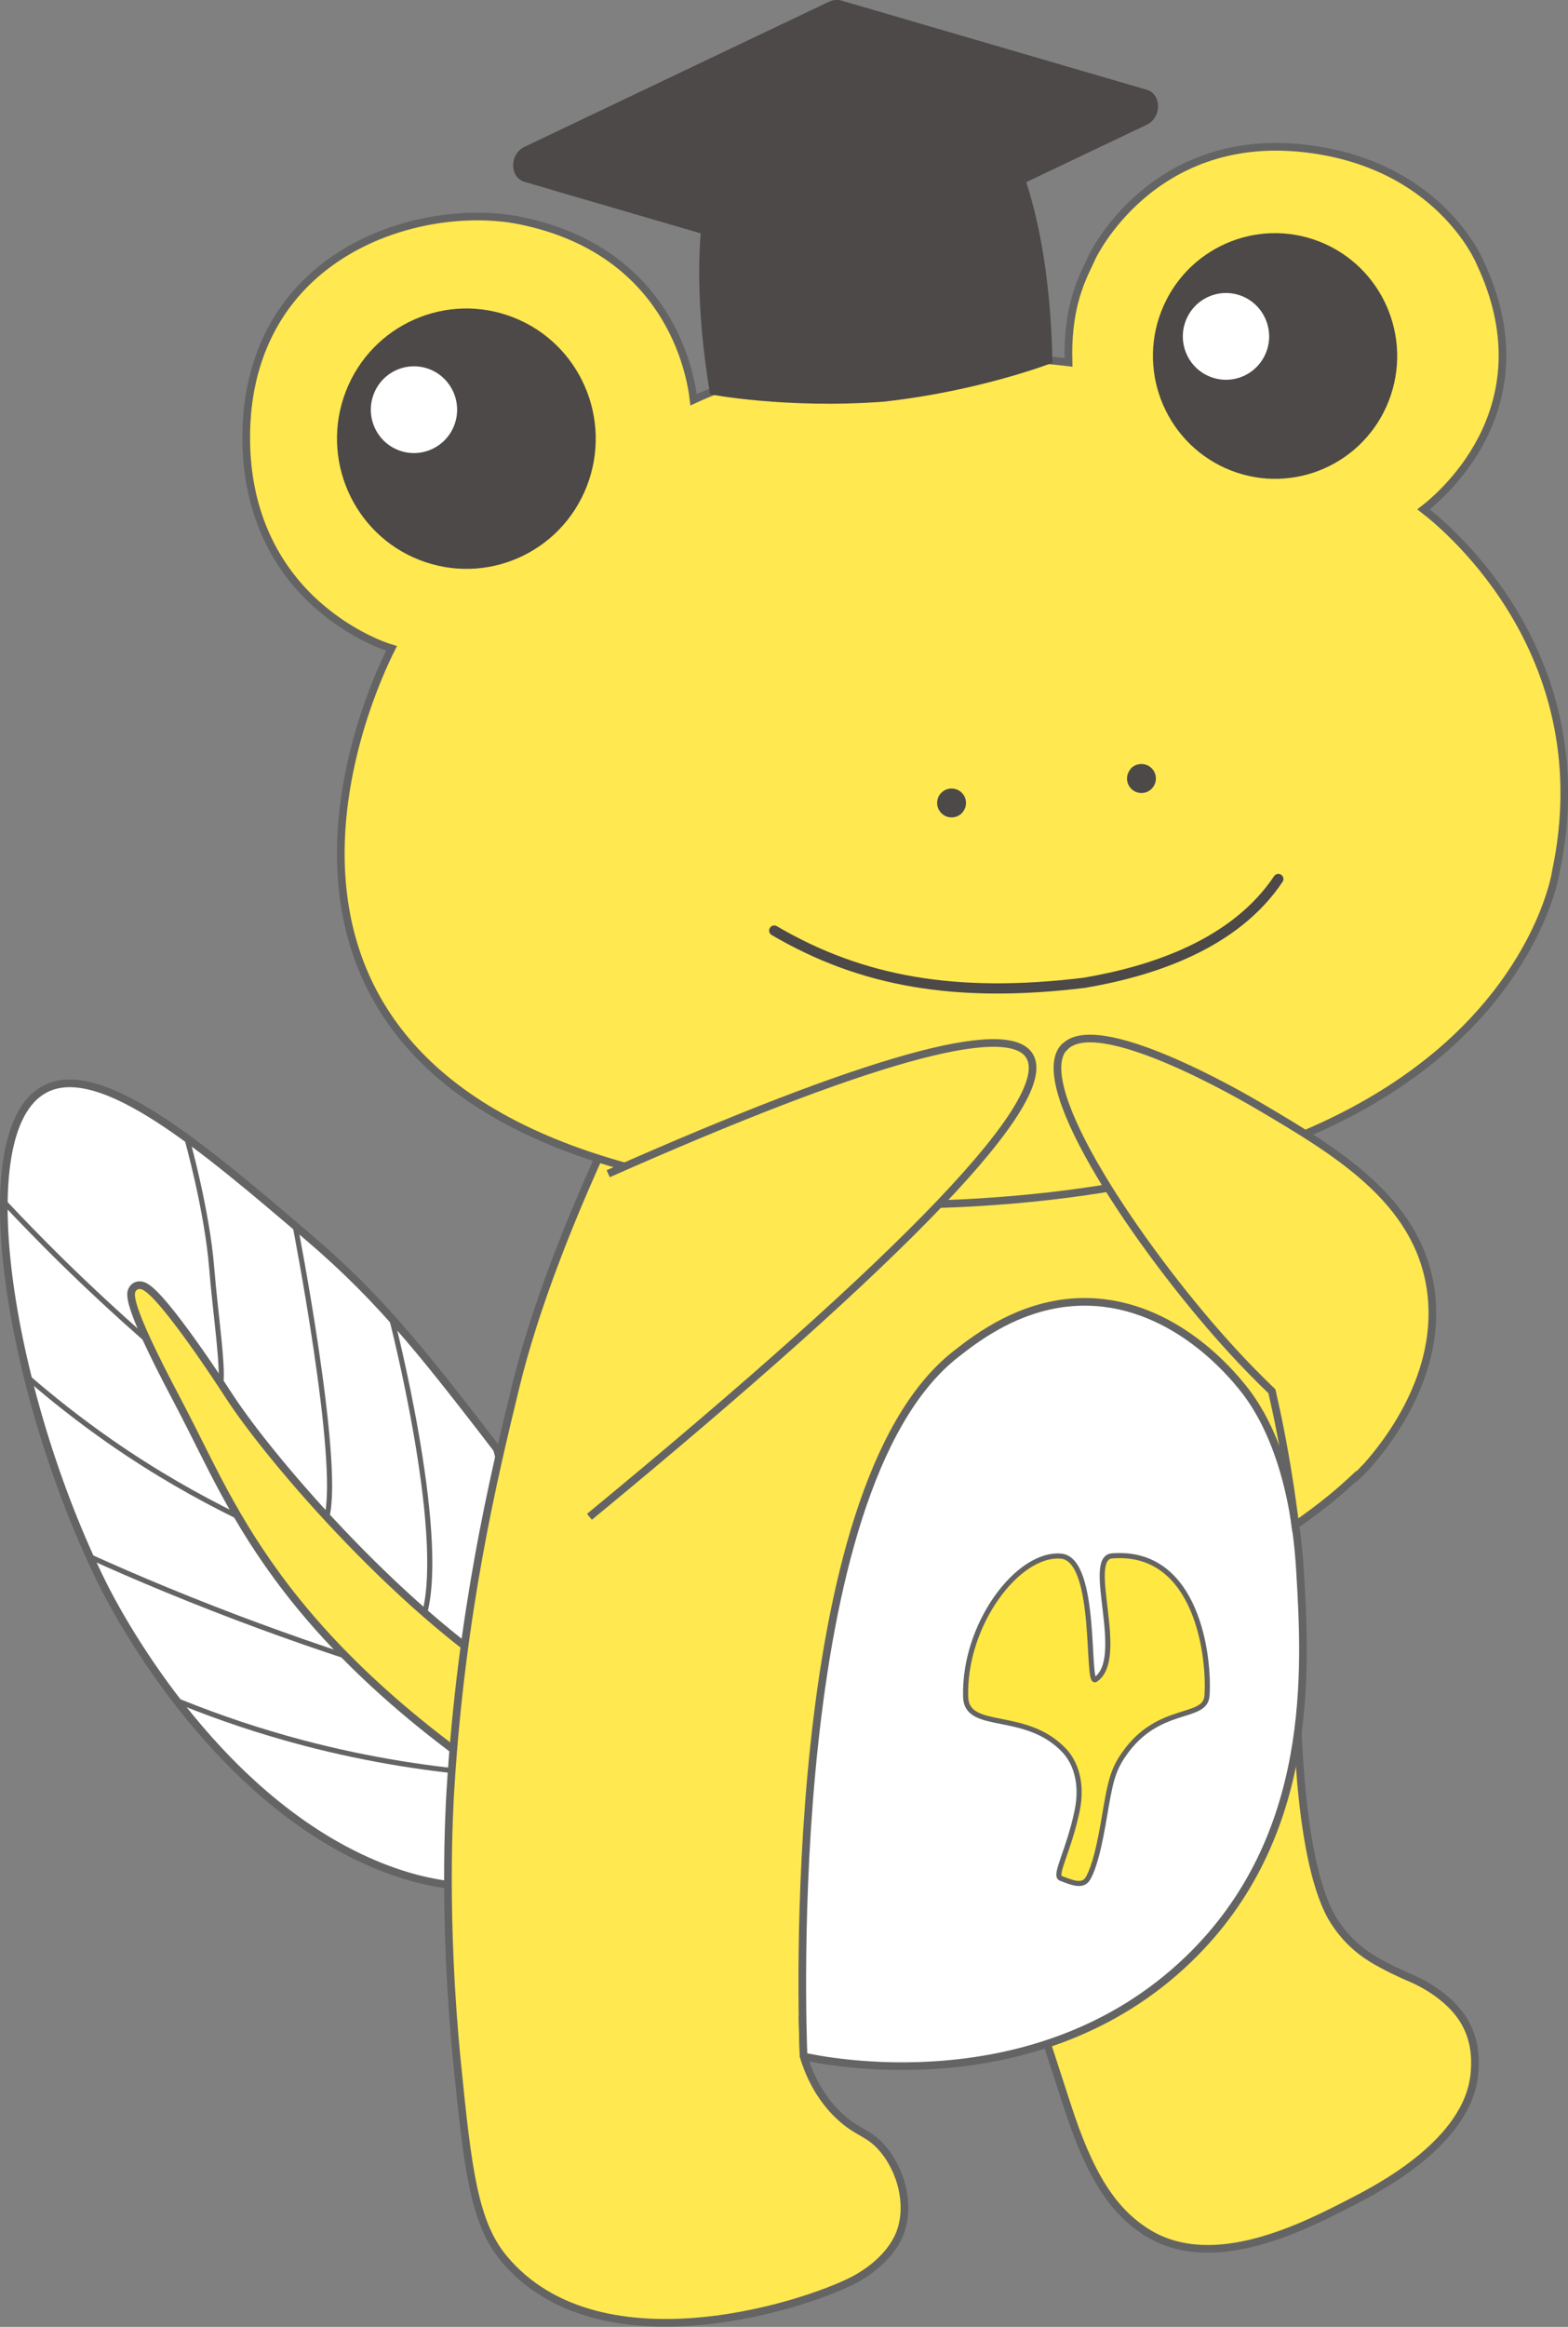 <?xml version="1.0" encoding="UTF-8"?><svg id="_レイヤー_2" xmlns="http://www.w3.org/2000/svg" viewBox="0 0 122.87 182.23"><rect x="0" y="0" width="122.87" height="182.23" fill="#808080" stroke="none"/><defs><style>.cls-1{stroke-width:.6px;}.cls-1,.cls-2,.cls-3,.cls-4,.cls-5,.cls-6,.cls-7,.cls-8{stroke:#656464;}.cls-1,.cls-2,.cls-3,.cls-6{stroke-miterlimit:10;}.cls-1,.cls-3,.cls-4{fill:#ffe850;}.cls-2,.cls-3{stroke-width:.6px;}.cls-2,.cls-5,.cls-9,.cls-7,.cls-8{fill:#fff;}.cls-4{stroke-width:.6px;}.cls-4,.cls-5,.cls-7,.cls-8{stroke-linejoin:round;}.cls-4,.cls-5,.cls-7,.cls-10{stroke-linecap:round;}.cls-5{stroke-width:.6px;}.cls-11{fill:#4c4948;}.cls-6{fill:#ffe842;stroke-width:.4px;}.cls-7,.cls-8{stroke-width:.4px;}.cls-10{fill:none;stroke:#4c4948;stroke-width:.8px;}</style></defs><g id="_レイヤー_1-2"><g><g><g><path class="cls-5" d="M48.21,142.61c-1.83,3.54-6.19,4.48-7.67,4.8-2.09,.45-5.9,.82-11.22-1.43-12.86-5.44-20.42-20.21-21.26-21.9C.86,109.58-2.74,88.62,3.51,85.3c4.37-2.31,12.42,4.56,20.69,11.62,5.9,5.03,9.33,9.5,16.18,18.43,2.31,3.01,4.59,6.15,6.37,10.7,.36,.93,2.14,5.57,2.21,11.67,.03,3.07-.39,4.18-.75,4.88Z"/><path class="cls-8" d="M.3,94.12c1.4,1.49,2.88,3.01,4.43,4.54,2.3,2.26,4.57,4.35,6.78,6.29"/><path class="cls-7" d="M2.19,107.88c1.89,1.64,4.05,3.35,6.49,5.05,3.5,2.43,6.86,4.32,9.88,5.8"/><path class="cls-8" d="M6.83,121.82c2.01,.91,4.08,1.81,6.22,2.69,4.9,2.02,9.64,3.75,14.2,5.25"/><path class="cls-8" d="M13.84,133.17c.17,.07,.34,.14,.51,.21,2.77,1.11,5.91,2.19,9.4,3.11,5.36,1.41,10.25,2.11,14.4,2.43"/><path class="cls-8" d="M38.78,113.27s4.05,14.22,2.69,19.11"/><path class="cls-8" d="M30.69,103.25s4.29,16.59,2.59,23.07"/><path class="cls-8" d="M17.22,108.64c.41-.84-.34-5.67-.63-9.32-.37-4.61-1.95-10.18-1.95-10.18"/><path class="cls-8" d="M23.13,96s3.6,18.44,2.48,22.8"/></g><path class="cls-4" d="M50.78,135.62s-4.67-.52-9.31-3.24c-9.55-5.6-20.16-17.9-23.48-22.99-1.69-2.6-3.22-4.78-4.41-6.3-1.76-2.25-2.29-2.44-2.64-2.44-.23,0-.43,.11-.55,.3-.21,.34-.6,.98,3.45,8.63,.41,.78,.82,1.58,1.25,2.43,4.03,7.98,9.1,19.69,33.35,33.34,.55,.31,2.23,1.16,2.23,1.16"/></g><path class="cls-3" d="M93.88,86.98c3.03,7.31,4.7,13.74,5.66,18.58,1.57,7.87,1.86,14.41,1.92,16.15,.14,3.74,.18,10.86,.18,10.86s-.1,12.49,2.67,17.51c.55,.99,1.3,1.76,1.3,1.76h0c.96,1.03,1.94,1.59,2.66,1.98,1.16,.63,2.09,1.01,2.34,1.12,.33,.14,2.96,1.27,4.2,3.48,.93,1.65,.78,3.34,.73,3.95-.47,5.37-7.47,8.98-9.57,10.06-3.72,1.92-10.8,5.61-15.99,2.47-2.83-1.72-4.64-4.69-6.36-10.02-.85-2.6-1.69-5.21-2.54-7.81-6.06,.37-12.13,.75-18.19,1.12,.03,.95,.05,1.9,.08,2.85,.38,1.25,1.13,3.08,2.75,4.63,1.51,1.44,2.38,1.3,3.52,2.69,1.33,1.62,2.07,4.15,1.36,6.32-.13,.39-.74,2.16-3.35,3.69-3.25,1.9-20.15,7.68-27.78-1.51-2.32-2.8-2.82-6.98-3.65-15.29-1.12-11.24-.62-19.85-.52-21.47,.86-13.86,3.35-24.28,5.11-31.52,1.43-5.88,4.25-13.4,8.35-21.89"/><path class="cls-2" d="M62.97,161.05c1.37,.31,18.24,3.88,30.17-7.62,9.96-9.61,9.19-22.71,8.73-30.44-.54-9.12-3.53-13.13-4.53-14.36-.82-1.01-5.27-6.48-12-6.67-5.03-.14-8.78,2.79-10.45,4.1-13.58,10.62-12.02,52.75-11.92,55Z"/><path class="cls-6" d="M94.58,132.82c.22-3.07-.78-11.5-7.44-10.97-2.16,.17,1.19,8.04-1.3,9.69-.72,.48,.19-9.41-2.69-9.67-3.38-.3-7.65,5.36-7.48,11.03,.08,2.72,4.7,.98,7.73,4.2,.84,.89,1.46,2.49,1.01,4.69-.65,3.16-1.85,5.09-1.29,5.31,.99,.39,1.76,.68,2.15-.02,.52-.93,.9-2.58,1.29-4.91,.43-2.54,.62-3.52,1.53-4.81,2.7-3.87,6.35-2.63,6.49-4.55Z"/><g><path class="cls-3" d="M19.31,33.45c.19-5.22,2.27-9.54,6.02-12.49,4.76-3.75,11.17-4.55,15.41-3.69,11.63,2.36,13.36,11.86,13.61,14.04,10.58-4.94,26.78-3.24,29.38-2.93-.12-4.07,.89-6.22,1.57-7.65,.1-.21,.19-.4,.27-.58,.04-.1,4.65-9.8,16.5-8.54,10.66,1.13,13.87,8.85,13.89,8.91,5.25,11.06-2.64,18-4.41,19.37,2.16,1.66,13.91,11.61,10.37,28.37-.02,.16-.64,4.08-4.14,8.87-5.83,7.98-15.01,11.94-21.68,13.85-6.27,1.8-13.31,2.89-20.75,3.25-3.4,.16-6.87,.17-10.4,.02-5.81-.45-10.73-1.35-14.91-2.61-34.61-8.88-20.93-37.77-19.36-40.86-.34-.1-3.09-.98-5.85-3.44-2.66-2.37-5.78-6.71-5.52-13.9Z"/><g><path class="cls-11" d="M56.59,11c3.76-2.22,7.33-3.18,10.43-3.48,3.1-.28,6.79,.02,10.89,1.52-.14-.16,4.28,4.66,4.56,19.37,0,0-5.63,2.21-13.25,3.05-7.65,.57-13.58-.58-13.58-.58-2.4-14.51,1.06-20.06,.95-19.87Z"/><path class="cls-11" d="M41.1,11.5L64.95,.14c.16-.08,.33-.12,.5-.14s.34,0,.5,.05l23.91,6.98c1.18,.35,1.19,2.17,0,2.74l-23.86,11.36c-.16,.08,.22,.09,.05,.11s-.89,.03-1.05-.02l-20.22-5.9-3.68-1.08c-1.18-.35-1.19-2.17,0-2.74Z"/></g><g><path class="cls-11" d="M27.1,30.65c-2.03,5.24,.55,11.16,5.76,13.2,5.22,2.05,11.1-.54,13.13-5.79,2.03-5.25-.55-11.16-5.76-13.2-5.22-2.05-11.1,.55-13.13,5.79"/><path class="cls-9" d="M29.29,30.85c-.68,1.75,.18,3.72,1.92,4.4,1.74,.68,3.7-.18,4.38-1.93,.68-1.75-.19-3.72-1.92-4.4-1.74-.68-3.7,.18-4.38,1.93"/></g><g><path class="cls-11" d="M91,24.38c-1.92,4.95,.52,10.52,5.44,12.46,4.92,1.93,10.47-.51,12.39-5.46,1.92-4.95-.52-10.53-5.44-12.46-4.92-1.93-10.47,.51-12.39,5.46"/><path class="cls-9" d="M92.92,25.11c-.68,1.75,.18,3.72,1.92,4.4,1.74,.68,3.7-.18,4.38-1.93,.68-1.75-.19-3.72-1.92-4.4-1.74-.68-3.7,.18-4.38,1.93"/></g><path class="cls-11" d="M73.69,62.17c.19-.23,.46-.38,.76-.41h0c.3-.03,.59,.06,.82,.24,.24,.19,.39,.46,.42,.77,.03,.3-.06,.59-.25,.83-.19,.24-.46,.38-.76,.41h0c-.3,.03-.6-.06-.83-.25-.23-.19-.38-.46-.41-.76-.03-.3,.06-.6,.25-.84Z"/><path class="cls-11" d="M88.57,60.24c.19-.23,.46-.37,.76-.4h0c.62-.06,1.18,.39,1.24,1.02,.03,.3-.06,.59-.25,.83-.19,.23-.46,.38-.76,.41h0c-.3,.03-.6-.06-.83-.25-.23-.19-.38-.46-.41-.76-.03-.3,.06-.6,.25-.83Z"/><path class="cls-10" d="M100.17,68.84c-3.42,5.11-9.84,7.22-15.21,8.13-10.05,1.22-17.45-.08-24.29-4.09"/></g><path class="cls-1" d="M46.19,118.79c25.13-20.7,36.62-32.74,34.47-36.12-1.77-2.78-12.77,.3-33,9.25"/><path class="cls-1" d="M83.39,82.04c2.5-2.85,13.93,3.79,15.35,4.63,5.94,3.51,12.32,7.27,13.36,14.25,1.01,6.76-3.61,12.35-5.02,13.93h0c-.04,.05-.09,.1-.14,.14-.29,.31-.51,.53-.64,.65,0,0-.02-.02-.03-.03-.59,.55-1.21,1.12-1.91,1.69-.99,.81-1.95,1.52-2.86,2.14-.3-2.42-.69-4.95-1.21-7.58-.19-.99-.41-1.95-.62-2.9-.93-.89-2.22-2.18-3.68-3.81-6.58-7.32-15.31-20.05-12.63-23.11Z"/></g></g></svg>
